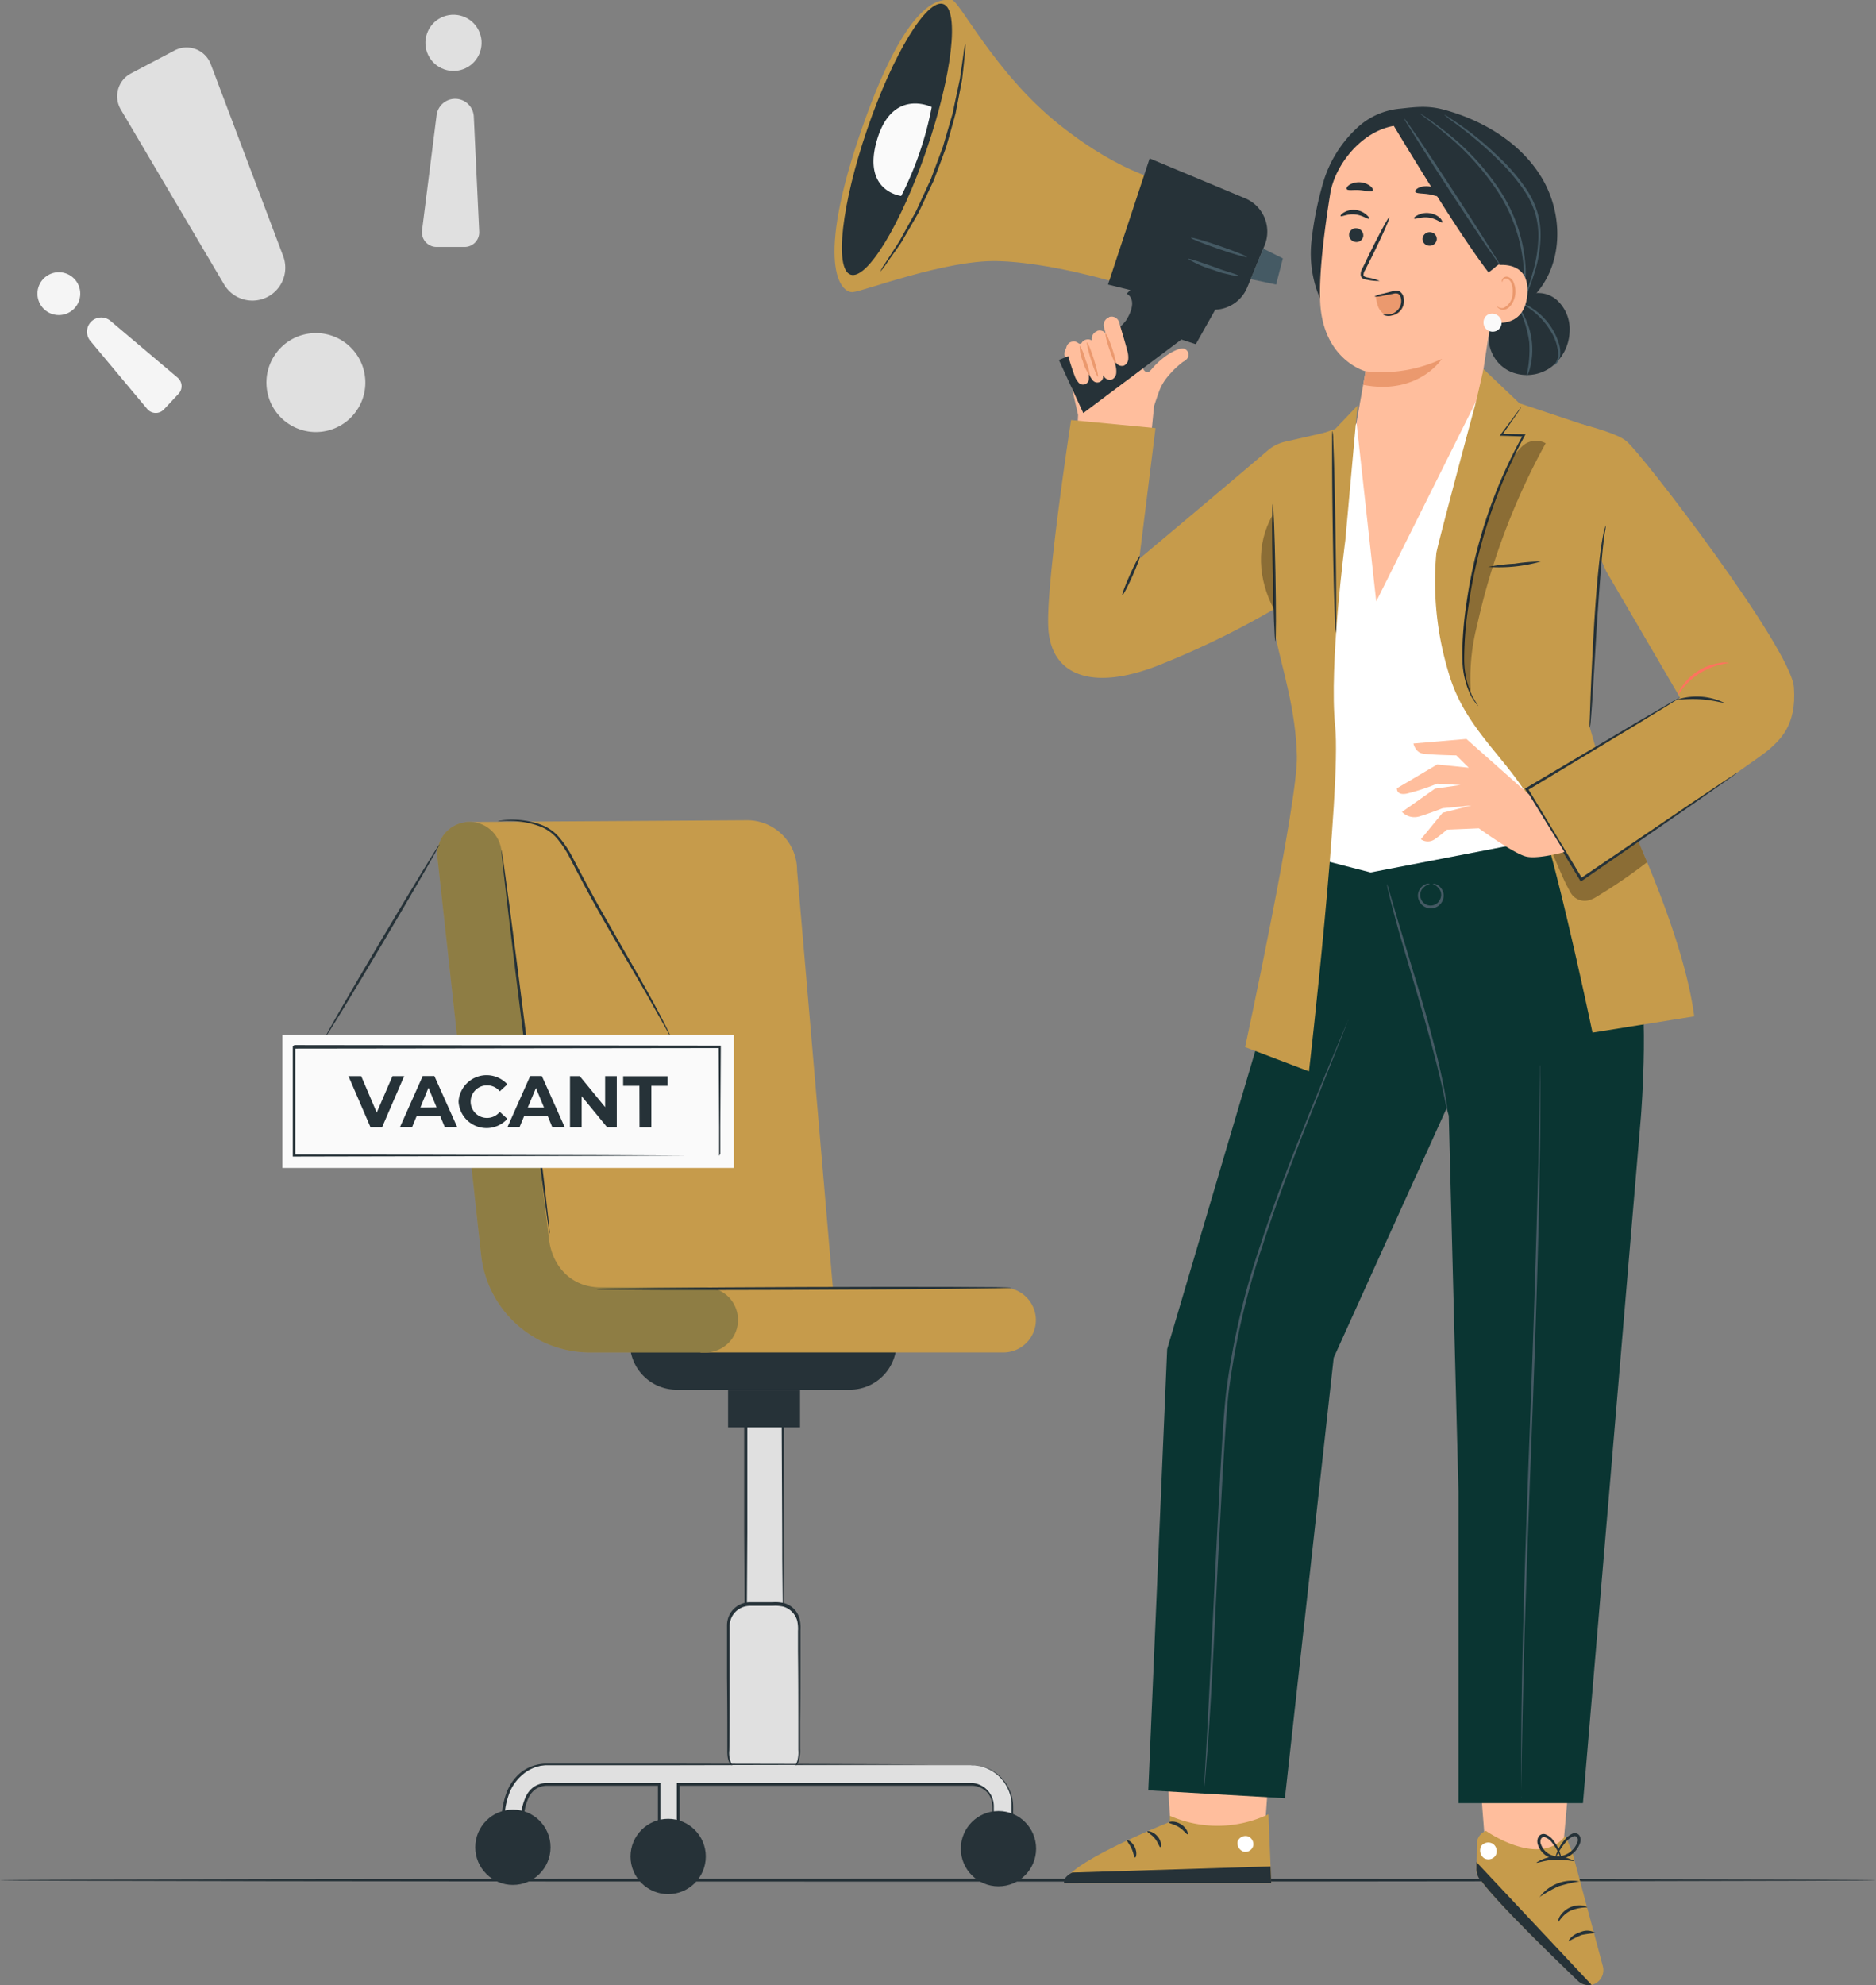 <?xml version="1.0" encoding="UTF-8"?>
<svg xmlns="http://www.w3.org/2000/svg" viewBox="0 0 345.94 365.89">
  <rect x="0" y="0" width="345.94" height="365.89" fill="#808080" stroke="none"/>
  <defs>
    <style>.cls-1{fill:#263238;}.cls-2{fill:#e0e0e0;}.cls-3{fill:#c69b4b;}.cls-4{opacity:0.3;}.cls-5{fill:#0a3532;}.cls-6{fill:#fafafa;}.cls-7{fill:#f5f5f5;}.cls-8{fill:#455a64;}.cls-9{fill:#ffbe9d;}.cls-10{fill:#eb996e;}.cls-11{fill:none;stroke:#4e585d;stroke-miterlimit:10;stroke-width:0.05px;}.cls-12{fill:#fff;}.cls-13{fill:#ff725e;}</style>
  </defs>
  <title>Emploi</title>
  <g id="Screen">
    <path class="cls-1" d="M366.62,359.41c0,.14-77.45.26-173,.26s-173-.12-173-.26,77.43-.26,173-.26S366.62,359.26,366.62,359.41Z" transform="translate(-20.68 -12.86)"></path>
    <rect class="cls-2" x="137.47" y="261.66" width="6.85" height="36.08"></rect>
    <path class="cls-1" d="M165,310.59a6.78,6.78,0,0,1,0-.74l0-2.08-.07-7.63c0-6.48-.07-15.45-.11-25.62l.26.26h-6.85c.52-.52.14-.14.26-.25h0v1.4q0,.71,0,1.41,0,1.4,0,2.77,0,2.75,0,5.38c0,3.5,0,6.83,0,9.92l-.09,15.18-.14-.14,5,.08,1.35,0,.48,0-.43,0-1.32,0-5.1.08H158v-.14l-.09-15.18c0-3.09,0-6.42,0-9.92q0-2.63,0-5.38,0-1.37,0-2.77,0-.7,0-1.41v-1.4h0c.12-.12-.26.25.26-.27h7.11v.26l-.11,25.81-.07,7.57,0,2A4.76,4.76,0,0,1,165,310.59Z" transform="translate(-20.68 -12.86)"></path>
    <path class="cls-1" d="M177.44,269h-32a8.6,8.6,0,0,1-8.6-8.6H186A8.6,8.6,0,0,1,177.44,269Z" transform="translate(-20.68 -12.86)"></path>
    <path class="cls-3" d="M205.69,262.14H149.85V250.19h55.85a6,6,0,0,1,6,6h0A6,6,0,0,1,205.69,262.14Z" transform="translate(-20.68 -12.86)"></path>
    <path class="cls-3" d="M106.45,164.42a5.94,5.94,0,0,0-5.1,6.53l8.06,73.26a20.18,20.18,0,0,0,20.06,17.93h21.3a6,6,0,0,0,6-6h0a6,6,0,0,0-6-6H132.67a10.26,10.26,0,0,1-10.17-8.91l-9.37-71.74a5.94,5.94,0,0,0-6.68-5.11Z" transform="translate(-20.68 -12.86)"></path>
    <path class="cls-3" d="M174.31,250.78l-60.71.85-5.93-87.27,50.81-.32a9.22,9.22,0,0,1,9.18,9.27Z" transform="translate(-20.68 -12.86)"></path>
    <g class="cls-4">
      <path class="cls-5" d="M106.45,164.42a5.94,5.94,0,0,0-5.1,6.53l8.06,73.26a20.18,20.18,0,0,0,20.06,17.93h21.3a6,6,0,0,0,6-6h0a6,6,0,0,0-6-6H131.37c-5.14,0-8.76-3.64-9.44-8.74l-8.81-71.9a5.94,5.94,0,0,0-6.68-5.11Z" transform="translate(-20.68 -12.86)"></path>
    </g>
    <rect class="cls-1" x="134.26" y="256.19" width="13.27" height="6.9"></rect>
    <rect class="cls-2" x="134.26" y="295.7" width="13.09" height="31.61" rx="3.97" ry="3.97"></rect>
    <path class="cls-1" d="M164.07,340.17s.29,0,.82-.14a4,4,0,0,0,2-1.19,3.94,3.94,0,0,0,.83-1.45,6,6,0,0,0,.17-2l0-5c0-3.75,0-8.2-.06-13.12q0-1.85,0-3.79a6.86,6.86,0,0,0-.14-1.88,3.7,3.7,0,0,0-.92-1.6,3.75,3.75,0,0,0-1.61-1,6.85,6.85,0,0,0-2-.15h-4.22a3.74,3.74,0,0,0-3.24,1.91,3.8,3.8,0,0,0-.47,1.86q0,1,0,2c0,2.69,0,5.28,0,7.75,0,4.93,0,9.37-.06,13.13a4.64,4.64,0,0,0,.43,2.51,3.88,3.88,0,0,0,1.59,1.59,4,4,0,0,0,1.93.45l1.74,0,2.41,0a5.07,5.07,0,0,1,.84.05,5.07,5.07,0,0,1-.84.05l-2.41,0-1.74,0a4.1,4.1,0,0,1-4.25-3.41,8.17,8.17,0,0,1-.07-1.39c0-3.75,0-8.2-.06-13.13,0-2.47,0-5.06,0-7.75q0-1,0-2a4.32,4.32,0,0,1,.53-2.11,4.25,4.25,0,0,1,3.7-2.18h4.22a7.29,7.29,0,0,1,2.12.17,4.26,4.26,0,0,1,1.83,1.11,4.2,4.2,0,0,1,1,1.83,7.29,7.29,0,0,1,.15,2q0,1.94,0,3.79c0,4.93,0,9.37-.06,13.12l0,5a6.21,6.21,0,0,1-.22,2.09A4.11,4.11,0,0,1,167,339a4,4,0,0,1-2.12,1.15A2.76,2.76,0,0,1,164.07,340.17Z" transform="translate(-20.68 -12.86)"></path>
    <path class="cls-2" d="M199.69,338.22H121.79a7.45,7.45,0,0,0-5.61,2.26c-2.89,3-2.71,8-2.7,8.18l3.55-.15c0-1,.2-4,1.73-5.58a4,4,0,0,1,3-1.16h20.44v9.05h3.55v-9.05h53.92a4.14,4.14,0,0,1,4.14,4.14v2.68h3.55V345.9A7.69,7.69,0,0,0,199.69,338.22Z" transform="translate(-20.68 -12.86)"></path>
    <path class="cls-1" d="M199.69,338.22a6.56,6.56,0,0,1,1,0,7.55,7.55,0,0,1,2.72.84,7.88,7.88,0,0,1,3.23,3.28,7.66,7.66,0,0,1,.84,2.85c.07,1.07,0,2.18,0,3.37v.13H203.7v-.14c-.1-1.73.4-3.85-1-5.34A4,4,0,0,0,200,342c-1,0-2.16,0-3.28,0l-14.81,0-36.15,0,.25-.25c0,2.85,0,5.93,0,9.05v.25H142v-.26c0-2.86,0-5.94,0-9.05l.26.26H121.45a3.82,3.82,0,0,0-2,.63,4.07,4.07,0,0,0-1.32,1.63,9.78,9.78,0,0,0-.85,4.2v.26H117l-3.55.15h-.26v-.26a14.5,14.5,0,0,1,.76-4.94,8.93,8.93,0,0,1,2.74-4.09,7.71,7.71,0,0,1,4.54-1.65c1.6,0,3.14,0,4.68,0l17.67,0,29.47.06,19.54.08,5.25,0,1.36,0,.46,0-.46,0-1.36,0-5.25,0-19.54.08-29.47.06-17.67,0c-1.53,0-3.11,0-4.66,0A7.21,7.21,0,0,0,117,340a8.43,8.43,0,0,0-2.57,3.86,14,14,0,0,0-.73,4.75l-.27-.24,3.55-.15-.25.27a10.26,10.26,0,0,1,.9-4.45,4.58,4.58,0,0,1,1.49-1.83,4.34,4.34,0,0,1,2.26-.72h21.07v.26c0,3.11,0,6.19,0,9.05l-.26-.26h3.55l-.25.25c0-3.13,0-6.2,0-9.05v-.25h.25l36.15,0,14.81,0c1.13,0,2.21,0,3.31,0a4.3,4.3,0,0,1,3.93,4.2q0,1.43,0,2.77l-.14-.14h3.55l-.13.13c0-1.18,0-2.32,0-3.35a7.48,7.48,0,0,0-.79-2.78,7.64,7.64,0,0,0-5.79-4.13C200,338.24,199.69,338.24,199.69,338.22Z" transform="translate(-20.68 -12.86)"></path>
    <circle class="cls-1" cx="123.21" cy="342.18" r="6.94"></circle>
    <circle class="cls-1" cx="94.58" cy="340.48" r="6.94"></circle>
    <circle class="cls-1" cx="184.12" cy="340.74" r="6.94"></circle>
    <ellipse class="cls-1" cx="168.96" cy="250.33" rx="38.23" ry="0.26" transform="translate(-21.61 -12.23) rotate(-0.21)"></ellipse>
    <ellipse class="cls-1" cx="117.58" cy="204.9" rx="0.26" ry="35.65" transform="translate(-45.32 3.41) rotate(-7.17)"></ellipse>
    <path class="cls-1" d="M112.49,164.25a2.07,2.07,0,0,1,.54-.14,11,11,0,0,1,1.58-.16,15.5,15.5,0,0,1,5.77.89,8.19,8.19,0,0,1,3.36,2.29,19.57,19.57,0,0,1,2.58,3.87c1.5,2.89,3.16,6,5,9.28,3.68,6.52,7.13,12.36,9.47,16.67,1.18,2.15,2.09,3.92,2.71,5.14l.69,1.42a2.22,2.22,0,0,1,.21.51,2.22,2.22,0,0,1-.3-.46l-.77-1.38-2.85-5.06c-2.42-4.27-5.92-10.07-9.6-16.6-1.84-3.26-3.5-6.43-5-9.31a19.54,19.54,0,0,0-2.48-3.81,7.87,7.87,0,0,0-3.17-2.23,16.26,16.26,0,0,0-5.63-1C113.25,164.13,112.5,164.3,112.49,164.25Z" transform="translate(-20.68 -12.86)"></path>
    <ellipse class="cls-1" cx="91.26" cy="185.82" rx="20.64" ry="0.26" transform="matrix(0.51, -0.86, 0.86, 0.51, -135.83, 157.11)"></ellipse>
    <rect class="cls-6" x="52.08" y="190.73" width="83.23" height="24.54"></rect>
    <path class="cls-1" d="M95.21,211.21l-4.07,9.41H89l-4.06-9.41h2.35l2.86,6.72,2.9-6.72Z" transform="translate(-20.68 -12.86)"></path>
    <path class="cls-1" d="M101.87,218.6H97.5l-.83,2H94.44l4.19-9.41h2.15l4.21,9.41H102.7Zm-.69-1.65-1.49-3.6L98.2,217Z" transform="translate(-20.68 -12.86)"></path>
    <path class="cls-1" d="M105.24,215.92a5.18,5.18,0,0,1,9-3.2l-1.4,1.29a3,3,0,0,0-2.37-1.1,3,3,0,1,0,0,6,3,3,0,0,0,2.37-1.12l1.4,1.29a5.17,5.17,0,0,1-9-3.19Z" transform="translate(-20.68 -12.86)"></path>
    <path class="cls-1" d="M121.69,218.6h-4.37l-.83,2h-2.23l4.19-9.41h2.15l4.21,9.41h-2.29ZM121,217l-1.49-3.6L118,217Z" transform="translate(-20.68 -12.86)"></path>
    <path class="cls-1" d="M134.42,211.21v9.41h-1.79l-4.69-5.71v5.71h-2.15v-9.41h1.8l4.68,5.71v-5.71Z" transform="translate(-20.68 -12.86)"></path>
    <path class="cls-1" d="M138.59,213h-3v-1.77h8.2V213h-3v7.64h-2.18Z" transform="translate(-20.68 -12.86)"></path>
    <path class="cls-1" d="M153.3,225.9a3.36,3.36,0,0,1,0-.36l0-1,0-3.93-.09-14.73.16.16-78.5.1.26-.26h0v2.55q0,1.28,0,2.55,0,2.54,0,5.05,0,5,0,9.87l-.25-.25,56,.12,16.51.07,4.46,0,1.16,0,.41,0-.37,0-1.13,0-4.4,0-16.45.07-56.15.12h-.25v-.26q0-4.85,0-9.87,0-2.51,0-5.05v-5.1h0l.27-.26,78.5.1h.16v.16l-.09,14.83,0,3.9,0,1A2.4,2.4,0,0,1,153.3,225.9Z" transform="translate(-20.68 -12.86)"></path>
    <path class="cls-2" d="M109.05,55.6l-1-21.25a3.45,3.45,0,0,0-3.18-3.27h0a3.45,3.45,0,0,0-3.68,3l-2.69,21.3a2.7,2.7,0,0,0,2.68,3h5.18A2.7,2.7,0,0,0,109.05,55.6Z" transform="translate(-20.68 -12.86)"></path>
    <circle class="cls-2" cx="104.31" cy="20.76" r="5.18" transform="translate(29.62 99.52) rotate(-70.74)"></circle>
    <path class="cls-7" d="M53.43,82.46,41.05,72a2.63,2.63,0,0,0-3.48.07h0a2.63,2.63,0,0,0-.24,3.61L47.82,88.23a2.06,2.06,0,0,0,3.09.09l2.7-2.88A2.06,2.06,0,0,0,53.43,82.46Z" transform="translate(-20.68 -12.86)"></path>
    <circle class="cls-7" cx="31.53" cy="66.98" r="3.95" transform="translate(-48.23 9.52) rotate(-27.74)"></circle>
    <path class="cls-2" d="M42.93,33,62,65.28a6.06,6.06,0,0,0,7.64,2.48h0a6.06,6.06,0,0,0,3.26-7.69L59.55,24.7a4.76,4.76,0,0,0-6.67-2.54L44.82,26.4A4.76,4.76,0,0,0,42.93,33Z" transform="translate(-20.68 -12.86)"></path>
    <circle class="cls-2" cx="78.93" cy="83.37" r="9.12" transform="translate(-32.21 -0.18) rotate(-8.56)"></circle>
  </g>
  <g id="Character">
    <ellipse class="cls-8" cx="247.03" cy="55.12" rx="0.29" ry="5" transform="translate(86.97 253.54) rotate(-69.16)"></ellipse>
    <path class="cls-9" d="M238.91,77.09c-1-.12-3.7,1.23-5.94,3.9l-.11.12c-1.59,1.79-2.58-3.71-2.68-5.74a2.11,2.11,0,0,0-2.73-1.83l-7,2.69-2-.07A2,2,0,0,0,217,78.44l2.48,10.9-.13,2.92L232.77,95l.72-7.28c.26-.83.6-1.8,1-2.91a9.27,9.27,0,0,1,1.69-2.74,17.52,17.52,0,0,1,2.62-2.5l.23-.13a1.25,1.25,0,0,0,.41-.31A1.18,1.18,0,0,0,238.91,77.09Z" transform="translate(-20.68 -12.86)"></path>
    <path class="cls-3" d="M236,46.38s-8-1-20-10.56-18.53-23.16-19.88-23-7.49-2-16.41,23.45-4,30.68-1.74,30.43,17-5.9,26.53-5.72,22.18,4,22.18,4Z" transform="translate(-20.68 -12.86)"></path>
    <path class="cls-1" d="M253.87,58.1l-2.19,5.33-1,2.39a6.66,6.66,0,0,1-8.37,3.75L225,65.31l7.68-23.25,17.62,7.36A6.66,6.66,0,0,1,253.87,58.1Z" transform="translate(-20.68 -12.86)"></path>
    <path class="cls-1" d="M247,66l-5.81,10.3-2.66-.86L220.44,89l-4.5-9.8s10.55-4,12.62-7.65-.11-4.55-.11-4.55l5.11-5.34Z" transform="translate(-20.68 -12.86)"></path>
    <ellipse class="cls-1" cx="186.09" cy="38.55" rx="26.36" ry="5.79" transform="translate(68.59 189.22) rotate(-71.08)"></ellipse>
    <polygon class="cls-8" points="235.32 52.45 230.63 51.45 232.95 45.83 236.56 47.63 235.32 52.45"></polygon>
    <ellipse class="cls-8" cx="245.44" cy="58.45" rx="0.29" ry="5.46" transform="translate(89.82 258.78) rotate(-71.06)"></ellipse>
    <path class="cls-8" d="M249.15,63.73c0,.08-.57,0-1.46-.18l-1.55-.36c-.58-.15-1.19-.39-1.84-.61a19.39,19.39,0,0,1-4.56-2c.06-.17,2.18.55,4.75,1.46.65.22,1.25.48,1.81.65l1.49.47C248.65,63.44,249.17,63.65,249.15,63.73Z" transform="translate(-20.68 -12.86)"></path>
    <path class="cls-6" d="M192.49,32.59s-7.21-3.58-10.07,6,4.45,10.39,4.45,10.39A61.58,61.58,0,0,0,192.49,32.59Z" transform="translate(-20.68 -12.86)"></path>
    <path class="cls-1" d="M198.7,20.94a10.32,10.32,0,0,1-.1,1.78c-.11,1.14-.26,2.81-.51,4.85l-.64,3.31-.36,1.84-.19,1c-.07.32-.18.64-.26,1l-1.16,4.11-.31,1.08c-.1.36-.26.71-.38,1.07L194,43.11l-.82,2.18c-.14.36-.25.72-.42,1.06l-.48,1-1.82,3.87c-.15.31-.28.62-.44.91l-.49.85-.94,1.63-1.7,2.92c-1.15,1.7-2.13,3-2.8,4a10.41,10.41,0,0,1-1.1,1.41,10.42,10.42,0,0,1,.91-1.54l2.64-4.09,1.62-2.93.91-1.63.47-.85c.15-.29.28-.6.43-.91l1.78-3.86.47-1c.16-.34.27-.7.41-1.06l.81-2.17.81-2.17c.13-.36.28-.7.38-1.07l.31-1.07,1.19-4.08c.09-.33.2-.64.27-1l.2-1,.39-1.83.7-3.28.69-4.81A10.54,10.54,0,0,1,198.7,20.94Z" transform="translate(-20.68 -12.86)"></path>
    <path class="cls-9" d="M225.21,71.33a1.55,1.55,0,0,0-.95,1.88c.42,1.51,1.09,3.87,1.63,5.32a3.9,3.9,0,0,0,.68,1.3,1.3,1.3,0,0,0,1.29.45,1.41,1.41,0,0,0,.87-1.19,4.15,4.15,0,0,0-.17-1.56c-.35-1.41-1-3.52-1.5-5.24a1.44,1.44,0,0,0-1.85-1Z" transform="translate(-20.68 -12.86)"></path>
    <path class="cls-9" d="M223,73.89a1.55,1.55,0,0,0-.95,1.88c.42,1.51,1.09,3.88,1.63,5.32a3.9,3.9,0,0,0,.68,1.3,1.3,1.3,0,0,0,1.29.45,1.41,1.41,0,0,0,.87-1.19,4.15,4.15,0,0,0-.17-1.56c-.35-1.41-1-3.52-1.5-5.24a1.44,1.44,0,0,0-1.85-1Z" transform="translate(-20.68 -12.86)"></path>
    <path class="cls-9" d="M220.87,75.48A1.32,1.32,0,0,0,220,77.1c.38,1.31,1,3.36,1.48,4.61a3.36,3.36,0,0,0,.62,1.13,1.08,1.08,0,0,0,2-.63,3.45,3.45,0,0,0-.16-1.35c-.32-1.22-.88-3-1.37-4.54a1.32,1.32,0,0,0-1.67-.84Z" transform="translate(-20.68 -12.86)"></path>
    <path class="cls-9" d="M218.22,75.87a1.33,1.33,0,0,0-.86,1.63c.38,1.31,1,3.38,1.49,4.63a3.37,3.37,0,0,0,.63,1.13,1.09,1.09,0,0,0,2-.63,3.47,3.47,0,0,0-.16-1.36c-.32-1.22-.89-3.06-1.38-4.56a1.33,1.33,0,0,0-1.68-.84Z" transform="translate(-20.68 -12.86)"></path>
    <ellipse class="cls-10" cx="225.5" cy="77.11" rx="0.27" ry="2.91" transform="translate(-33.5 63.43) rotate(-18.68)"></ellipse>
    <ellipse class="cls-10" cx="223.03" cy="78.81" rx="0.27" ry="3.32" transform="matrix(0.95, -0.3, 0.3, 0.95, -34.07, 58.31)"></ellipse>
    <path class="cls-10" d="M221.67,82.1a6.79,6.79,0,0,1-1.31-2.66,6.79,6.79,0,0,1-.57-2.91,10.18,10.18,0,0,1,1.09,2.73A10.19,10.19,0,0,1,221.67,82.1Z" transform="translate(-20.68 -12.86)"></path>
    <path class="cls-11" d="M221.39,63.6" transform="translate(-20.68 -12.86)"></path>
    <path class="cls-1" d="M305.05,45.74c-3.81-6.44-10.7-10.62-17.91-12.61-3-.84-5.1-.6-8.22-.25a13.33,13.33,0,0,0-8.27,3.82,22.35,22.35,0,0,0-5.86,9.43,62.65,62.65,0,0,0-2.28,11.28,21,21,0,0,0,1.92,11.22l9.38,3.14c5.3,1,10.66,2,16,1.57s10.83-2.45,14.3-6.57C309,61,308.86,52.18,305.05,45.74Z" transform="translate(-20.68 -12.86)"></path>
    <path class="cls-1" d="M310.12,74a7.28,7.28,0,0,0-2.44-5.92,5.24,5.24,0,0,0-6.16-.4l-1.79,1.57A6.29,6.29,0,0,0,295.2,75a6.9,6.9,0,0,0,3.88,6.3,7.63,7.63,0,0,0,7.45-.64A8.56,8.56,0,0,0,310.12,74Z" transform="translate(-20.68 -12.86)"></path>
    <path class="cls-8" d="M307.22,80.18a3.3,3.3,0,0,0,.81-1.84,8.82,8.82,0,0,0-1.55-4.67A13.19,13.19,0,0,0,303.1,70c-1-.78-1.78-1.12-1.74-1.19a5.31,5.31,0,0,1,1.94.92,11.75,11.75,0,0,1,3.6,3.71,11.54,11.54,0,0,1,1.2,2.61,5.27,5.27,0,0,1,.28,2.35,2.75,2.75,0,0,1-.67,1.46C307.44,80.13,307.24,80.21,307.22,80.18Z" transform="translate(-20.68 -12.86)"></path>
    <path class="cls-8" d="M302.13,82.32a21.4,21.4,0,0,0,.54-6.43,21.4,21.4,0,0,0-1.87-6.18,5.25,5.25,0,0,1,1.06,1.63,13.57,13.57,0,0,1,1,9.18A5.26,5.26,0,0,1,302.13,82.32Z" transform="translate(-20.68 -12.86)"></path>
    <path class="cls-9" d="M270.63,91.88c.58-3.37,1.87-10.6,1.87-10.58s-7.73-2.06-8.36-12.47c-.32-5.17.75-13.5,1.84-20.29,1-6.11,7.46-13.64,15-12.52l3.42.12,12.07,7.07a3.62,3.62,0,0,1,2.87,4l-6.61,43.68L274,127.46l-4.23-26Z" transform="translate(-20.68 -12.86)"></path>
    <path class="cls-1" d="M269.46,56a1.32,1.32,0,0,0,1.14,1.45,1.26,1.26,0,0,0,1.47-1.05,1.32,1.32,0,0,0-1.14-1.45A1.26,1.26,0,0,0,269.46,56Z" transform="translate(-20.68 -12.86)"></path>
    <path class="cls-1" d="M267.9,52.69c.15.19,1.21-.45,2.63-.31s2.38.95,2.55.79-.05-.39-.47-.77a3.63,3.63,0,0,0-2-.84,3.48,3.48,0,0,0-2.11.46C268,52.31,267.83,52.6,267.9,52.69Z" transform="translate(-20.68 -12.86)"></path>
    <path class="cls-1" d="M275.1,64.65a9.42,9.42,0,0,0-2.26-.64c-.36-.07-.69-.18-.73-.43a1.84,1.84,0,0,1,.34-1l1.33-2.65c1.86-3.77,3.25-6.89,3.09-7s-1.79,2.92-3.65,6.69l-1.29,2.67a2.1,2.1,0,0,0-.32,1.4.91.91,0,0,0,.54.59,2.46,2.46,0,0,0,.61.14A9.23,9.23,0,0,0,275.1,64.65Z" transform="translate(-20.68 -12.86)"></path>
    <path class="cls-10" d="M272.5,81.29A26.19,26.19,0,0,0,286.58,79s-4.34,6.75-14.5,4.8Z" transform="translate(-20.68 -12.86)"></path>
    <path class="cls-1" d="M269,47.7c.22.35,1.22.11,2.4.2s2.14.43,2.4.11c.12-.15,0-.49-.41-.84a3.48,3.48,0,0,0-3.87-.25C269.09,47.21,268.92,47.53,269,47.7Z" transform="translate(-20.68 -12.86)"></path>
    <path class="cls-1" d="M285.63,57a1.32,1.32,0,0,1-1.44,1.15A1.26,1.26,0,0,1,283,56.81a1.32,1.32,0,0,1,1.44-1.15A1.26,1.26,0,0,1,285.63,57Z" transform="translate(-20.68 -12.86)"></path>
    <path class="cls-1" d="M286.62,53.86c-.19.15-1.08-.72-2.49-.9s-2.54.38-2.66.19.14-.37.64-.64a3.63,3.63,0,0,1,2.16-.36,3.48,3.48,0,0,1,2,.93C286.6,53.47,286.71,53.8,286.62,53.86Z" transform="translate(-20.68 -12.86)"></path>
    <path class="cls-1" d="M286.41,49c-.29.29-1.22-.18-2.38-.35s-2.18-.08-2.37-.44c-.08-.18.12-.47.59-.72a3.48,3.48,0,0,1,3.82.64C286.44,48.55,286.54,48.9,286.41,49Z" transform="translate(-20.68 -12.86)"></path>
    <path class="cls-1" d="M297.18,61.52l-2,1.56c-6.49-8.43-18.56-28.91-17.9-27.69a22.38,22.38,0,0,1,11,.48c5.5,1.82,15.79,6.29,14.61,12.92S297.18,61.52,297.18,61.52Z" transform="translate(-20.68 -12.86)"></path>
    <path class="cls-8" d="M301.38,68.06a14.86,14.86,0,0,1,.18-1.62,24.5,24.5,0,0,0,.08-4.41A29.93,29.93,0,0,0,297,48.38a47.67,47.67,0,0,0-9.71-10.81c-1.43-1.21-2.63-2.14-3.46-2.77a11.44,11.44,0,0,1-1.27-1,1.42,1.42,0,0,1,.37.2c.23.15.58.37,1,.67.87.59,2.1,1.48,3.57,2.66a44.93,44.93,0,0,1,9.9,10.82A29.08,29.08,0,0,1,302,62a21.35,21.35,0,0,1-.23,4.46c-.07.52-.18.92-.24,1.19A1.41,1.41,0,0,1,301.38,68.06Z" transform="translate(-20.68 -12.86)"></path>
    <path class="cls-8" d="M287,34a1.47,1.47,0,0,1,.38.19c.24.14.6.36,1,.65.9.58,2.18,1.45,3.69,2.62a59.4,59.4,0,0,1,5.06,4.41,34.44,34.44,0,0,1,5.31,6.3,15.94,15.94,0,0,1,1.77,3.91,14.81,14.81,0,0,1,.56,4,23.25,23.25,0,0,1-1,6.65c-.54,1.84-1.11,3.28-1.51,4.27-.2.49-.37.87-.48,1.13a1.46,1.46,0,0,1-.2.38,12,12,0,0,1,.51-1.58c.35-1,.86-2.46,1.35-4.29a23.93,23.93,0,0,0,.92-6.55,14.63,14.63,0,0,0-.57-3.84,15.75,15.75,0,0,0-1.73-3.79,35.42,35.42,0,0,0-5.21-6.23,66.59,66.59,0,0,0-5-4.46c-1.47-1.2-2.72-2.11-3.58-2.73A12.88,12.88,0,0,1,287,34Z" transform="translate(-20.68 -12.86)"></path>
    <path class="cls-8" d="M297.29,61.71a6.52,6.52,0,0,1-.77-1l-2-2.86c-1.63-2.43-3.86-5.79-6.3-9.53s-4.62-7.14-6.18-9.61l-1.83-2.94a6.52,6.52,0,0,1-.62-1.12,6.47,6.47,0,0,1,.77,1l2,2.86c1.63,2.43,3.86,5.8,6.3,9.54s4.62,7.14,6.18,9.61l1.83,2.94A6.49,6.49,0,0,1,297.29,61.71Z" transform="translate(-20.68 -12.86)"></path>
    <path class="cls-9" d="M295.23,64.22c.08-.76,1.13-2.48,1.9-2.52,2-.12,5.65.39,5.19,5.51-.63,7-7.52,4.92-7.51,4.71S295,66.86,295.23,64.22Z" transform="translate(-20.68 -12.86)"></path>
    <path class="cls-10" d="M296.74,69.3s.11.1.31.21a1.22,1.22,0,0,0,.91.1A3,3,0,0,0,299.6,67a4,4,0,0,0-.18-1.77,1.41,1.41,0,0,0-.83-1,.62.62,0,0,0-.75.27c-.11.19-.08.33-.12.34s-.14-.13-.06-.41A.78.78,0,0,1,298,64a.92.92,0,0,1,.69-.12,1.72,1.72,0,0,1,1.17,1.2,4.15,4.15,0,0,1,.25,2c-.17,1.4-1,2.66-2,2.86a1.31,1.31,0,0,1-1.1-.29C296.74,69.47,296.72,69.31,296.74,69.3Z" transform="translate(-20.68 -12.86)"></path>
    <path class="cls-9" d="M311.65,323c-.14,1.1-2.85,31.86-2.85,31.86H294.71l-2.47-31.73Z" transform="translate(-20.68 -12.86)"></path>
    <path class="cls-3" d="M294.67,350.3s9.89,7,14.68.94l1.25,2.95,5.63,21a2.82,2.82,0,0,1-1.58,3.37,2.72,2.72,0,0,1-2.88-.55c-4.07-3.87-19-18.19-18.82-20.13l.06-5.15a2.62,2.62,0,0,1,1.67-2.41Z" transform="translate(-20.68 -12.86)"></path>
    <path class="cls-1" d="M314.16,378.68l-21.22-22.61v1.13a3.14,3.14,0,0,0,1,2.48c1.72,2.32,6.47,7.5,17.74,18.31a2.72,2.72,0,0,0,2.47.69Z" transform="translate(-20.68 -12.86)"></path>
    <path class="cls-12" d="M296,352.72a1.65,1.65,0,0,1,.46,2.15,1.58,1.58,0,0,1-2.13.47,1.74,1.74,0,0,1-.47-2.28,1.64,1.64,0,0,1,2.27-.25" transform="translate(-20.68 -12.86)"></path>
    <path class="cls-1" d="M308,367.1c.15.07.74-1.32,2.32-2.08a8.3,8.3,0,0,1,3.06-.6c0-.07-.31-.27-.94-.36a4.34,4.34,0,0,0-4.16,2.07C308,366.69,308,367.08,308,367.1Z" transform="translate(-20.68 -12.86)"></path>
    <path class="cls-1" d="M310,370.65a22.18,22.18,0,0,1,2.35-1.15,22.27,22.27,0,0,1,2.59-.34,3,3,0,0,0-2.76-.21C310.57,369.41,309.81,370.58,310,370.65Z" transform="translate(-20.68 -12.86)"></path>
    <path class="cls-1" d="M304.51,362.56a27.19,27.19,0,0,1,3.5-2,27.24,27.24,0,0,1,3.94-.93,7.44,7.44,0,0,0-7.44,3Z" transform="translate(-20.68 -12.86)"></path>
    <path class="cls-1" d="M304,356.17c.07.16,1.54-.46,3.45-.54s3.42.38,3.48.21a6.75,6.75,0,0,0-6.93.33Z" transform="translate(-20.68 -12.86)"></path>
    <path class="cls-1" d="M308.57,355.57a2.29,2.29,0,0,0-.15-1,7,7,0,0,0-1.27-2.44,3.09,3.09,0,0,0-1.58-1.21,1.09,1.09,0,0,0-1.17.47,1.78,1.78,0,0,0-.19,1.26,3.85,3.85,0,0,0,4,2.88,4.46,4.46,0,0,0,3.88-3.1,1.55,1.55,0,0,0-.17-1.28,1.07,1.07,0,0,0-1.21-.35,3.81,3.81,0,0,0-1.55,1.22,7.78,7.78,0,0,0-1.4,2.36,2.37,2.37,0,0,0-.23,1,12.4,12.4,0,0,1,1.94-3.06,3.55,3.55,0,0,1,1.38-1,.57.57,0,0,1,.66.19,1.06,1.06,0,0,1,.06.85,4,4,0,0,1-3.39,2.65,3.34,3.34,0,0,1-3.4-2.39,1.29,1.29,0,0,1,.1-.88.59.59,0,0,1,.64-.27,2.8,2.8,0,0,1,1.35,1A10.31,10.31,0,0,1,308.57,355.57Z" transform="translate(-20.68 -12.86)"></path>
    <polygon class="cls-9" points="213.6 300.16 216.03 339.41 233.09 339.3 235.97 298.51 213.6 300.16"></polygon>
    <path class="cls-3" d="M236.4,347.54v1.13s-19.27,7.65-19.49,11.3l38.2,0-.53-12.71A21.85,21.85,0,0,1,236.4,347.54Z" transform="translate(-20.68 -12.86)"></path>
    <path class="cls-12" d="M250.7,351.29a1.56,1.56,0,0,1,1.08,1.78,1.5,1.5,0,0,1-1.75,1.09,1.65,1.65,0,0,1-1.13-1.89,1.56,1.56,0,0,1,1.95-.93" transform="translate(-20.68 -12.86)"></path>
    <path class="cls-1" d="M255.1,359.93l-.13-3.06L218.41,358s-1.7.74-1.51,1.94Z" transform="translate(-20.68 -12.86)"></path>
    <path class="cls-1" d="M236.25,348.78c0,.19.94.27,1.86.87s1.41,1.38,1.58,1.31-.11-1.15-1.23-1.86S236.21,348.61,236.25,348.78Z" transform="translate(-20.68 -12.86)"></path>
    <path class="cls-1" d="M232.25,350.44c0,.18.77.5,1.4,1.29s.82,1.62,1,1.61.3-1.06-.5-2S232.25,350.26,232.25,350.44Z" transform="translate(-20.68 -12.86)"></path>
    <path class="cls-1" d="M230,355.24c.17,0,.43-.89-.05-1.91s-1.35-1.43-1.43-1.27.46.7.84,1.55S229.79,355.22,230,355.24Z" transform="translate(-20.68 -12.86)"></path>
    <path class="cls-5" d="M256.65,191.52c-.51,1.47-20.74,70-20.74,70l-3.48,81.33,25.19,1.45,9-81.2,23-50.79L279.52,171H258.94Z" transform="translate(-20.68 -12.86)"></path>
    <path class="cls-5" d="M274.57,171c.36,1,13.27,47.5,13.27,47.5l1.79,69.34v57.36h22.95l10.69-126.52s1.89-23-1.34-30.73-16.31-21.31-16.31-21.31Z" transform="translate(-20.68 -12.86)"></path>
    <path class="cls-8" d="M276.42,175.76a10.64,10.64,0,0,1,.52,1.62l1.3,4.44,4.4,14.63c1.69,5.73,3.08,11,3.88,14.79.41,1.91.69,3.48.85,4.56a10.6,10.6,0,0,1,.19,1.69,10.65,10.65,0,0,1-.39-1.66c-.22-1.07-.55-2.62-1-4.51-.89-3.8-2.33-9-4-14.73s-3.25-10.9-4.26-14.68c-.51-1.89-.9-3.43-1.14-4.49A10.62,10.62,0,0,1,276.42,175.76Z" transform="translate(-20.68 -12.86)"></path>
    <path class="cls-8" d="M284.34,175.76a3,3,0,0,0-1.44,1,1.85,1.85,0,0,0-.2,1.75,1.9,1.9,0,0,0,3.51.16,1.85,1.85,0,0,0,0-1.77,3,3,0,0,0-1.34-1.16s.2-.05.53.06a2.24,2.24,0,0,1,1.13.92,2.19,2.19,0,0,1,.15,2.17,2.36,2.36,0,0,1-4.39-.2,2.19,2.19,0,0,1,.35-2.14,2.24,2.24,0,0,1,1.21-.81C284.15,175.69,284.34,175.73,284.34,175.76Z" transform="translate(-20.68 -12.86)"></path>
    <path class="cls-8" d="M304.71,209.16a1.74,1.74,0,0,1,0,.35l0,1,0,3.94c0,3.42,0,8.38-.11,14.49-.18,12.24-.73,29.14-1.45,47.79s-1.32,35.56-1.6,47.79c-.14,6.12-.24,11.07-.28,14.49l-.07,3.94,0,1a1.74,1.74,0,0,1,0,.35,1.76,1.76,0,0,1,0-.35l0-1,0-3.94c0-3.42,0-8.37.11-14.49.18-12.24.73-29.14,1.45-47.8S304,241.2,304.31,229c.14-6.12.24-11.07.28-14.49l.07-3.94,0-1A1.76,1.76,0,0,1,304.71,209.16Z" transform="translate(-20.68 -12.86)"></path>
    <path class="cls-8" d="M269.3,200.81a2,2,0,0,1-.12.36l-.39,1-1.55,3.94-5.78,14.45c-2.4,6.11-5.22,13.41-7.89,21.67a139.92,139.92,0,0,0-6.35,27.44c-.52,5-.75,9.87-1.06,14.59l-.74,13.61L244.25,321c-.36,6.56-.7,11.87-1,15.53l-.34,4.22-.11,1.1a2,2,0,0,1-.05.37,2,2,0,0,1,0-.38l.05-1.1.24-4.22c.21-3.67.5-9,.81-15.54L245,297.87l.71-13.62c.3-4.72.52-9.61,1.05-14.61a138.34,138.34,0,0,1,6.41-27.53c2.69-8.27,5.56-15.56,8-21.66s4.52-11,5.93-14.39l1.64-3.9.44-1A2,2,0,0,1,269.3,200.81Z" transform="translate(-20.68 -12.86)"></path>
    <path class="cls-3" d="M303.92,89.15s13.65,2.55,16.65,5,30.34,38.16,30.91,45.36-2.76,9.84-4.65,11.55S312.26,175,312.26,175l-10-16.68,28.23-16.86-13.63-23.31Z" transform="translate(-20.68 -12.86)"></path>
    <path class="cls-13" d="M339.57,135.06a12.81,12.81,0,0,0-9.48,5.93,3.9,3.9,0,0,1,.75-1.57,10.23,10.23,0,0,1,7-4.37A3.9,3.9,0,0,1,339.57,135.06Z" transform="translate(-20.68 -12.86)"></path>
    <path class="cls-12" d="M270.84,90.88l3.62,32.84,18.47-37,11.91,12.1s7.32,43.25,7.42,43.56-5,24.75-5,24.75l-33.85,6.54L263.07,171l-1.64-38.47-.72-29.46Z" transform="translate(-20.68 -12.86)"></path>
    <path class="cls-3" d="M266.45,92.27l-8.79,2a7.49,7.49,0,0,0-3.18,1.6c-7.51,6.42-23.72,20-23.72,20l3-24.1-15.57-1.49s-4.69,30.38-4.2,38.37c.57,9.28,8.89,11.56,21,6.57a158.49,158.49,0,0,0,21.66-10.69Z" transform="translate(-20.68 -12.86)"></path>
    <path class="cls-3" d="M315.47,118.23l-1.6,28.8,1.61,5.6s15.16,28.61,17.62,47.56l-18.76,3s-5.12-24.44-8.72-36.57-14.21-17.24-17.81-29.75a57.75,57.75,0,0,1-2.27-22c0-.76,7.39-28.23,7.39-28.23l1.32-5.75,6.63,6.31,17.05,5.68Z" transform="translate(-20.68 -12.86)"></path>
    <g class="cls-4">
      <path d="M324.41,171.78a97.91,97.91,0,0,1-9.72,6.61,7.44,7.44,0,0,1-.75.32,3,3,0,0,1-3.67-1.38c-.4-.73-.81-1.5-1.08-2.08-.69-1.48-1.44-3.27-2.1-4.83l2.1-.51,3.06,5.08,8.82-6,1.68-1.15Z" transform="translate(-20.68 -12.86)"></path>
    </g>
    <path class="cls-3" d="M271,87.63l-4.1,4.29-9.83,3.45s-2.41,29-1.1,35.18c1.26,5.94,3.66,13.16,3.86,21.69s-9.55,53.62-9.55,53.62l11.78,4.47s6-52.19,4.83-63.57,1.87-34.32,1.87-34.32Z" transform="translate(-20.68 -12.86)"></path>
    <path class="cls-1" d="M293.3,143a2.93,2.93,0,0,1-.43-.47,9.9,9.9,0,0,1-1-1.54,15.68,15.68,0,0,1-1.52-6.56,62,62,0,0,1,.69-10,87.7,87.7,0,0,1,2.5-12,88.66,88.66,0,0,1,8-19.41l.16.29-4.17-.13h-.3l.18-.24,2.74-3.68.74-1a1.58,1.58,0,0,1,.28-.31,1.58,1.58,0,0,1-.21.36l-.68,1-2.62,3.77-.12-.25,4.17.06H302l-.15.28A93.89,93.89,0,0,0,294,112.56a91.76,91.76,0,0,0-2.52,11.91,65.37,65.37,0,0,0-.8,9.9,16.18,16.18,0,0,0,1.34,6.48A21.11,21.11,0,0,0,293.3,143Z" transform="translate(-20.68 -12.86)"></path>
    <path class="cls-1" d="M304.84,116.35a28.16,28.16,0,0,1-9.74,1,34,34,0,0,1,4.86-.59A34,34,0,0,1,304.84,116.35Z" transform="translate(-20.68 -12.86)"></path>
    <path class="cls-1" d="M316.8,109.68a9.05,9.05,0,0,1-.21,1.46c-.13.94-.3,2.3-.46,4-.32,3.37-.65,8-1,13.21l-.8,13.23c-.11,1.69-.22,3.06-.3,4a7.9,7.9,0,0,1-.2,1.46,8.13,8.13,0,0,1,0-1.48l.14-4c.13-3.39.34-8.07.65-13.24s.7-9.84,1.12-13.22c.21-1.69.43-3,.63-4A7.2,7.2,0,0,1,316.8,109.68Z" transform="translate(-20.68 -12.86)"></path>
    <path class="cls-1" d="M338.63,142.37c-.05.15-1.9-.45-4.25-.61s-4.27.13-4.29,0a11.69,11.69,0,0,1,8.54.64Z" transform="translate(-20.68 -12.86)"></path>
    <ellipse class="cls-1" cx="229.24" cy="118.95" rx="3.97" ry="0.26" transform="translate(6.55 267.01) rotate(-65.96)"></ellipse>
    <ellipse class="cls-1" cx="255.62" cy="118.37" rx="0.26" ry="12.65" transform="translate(-22.91 -7.91) rotate(-1.1)"></ellipse>
    <path class="cls-1" d="M267,129.5a7.86,7.86,0,0,1-.12-1.46l-.15-4c-.1-3.37-.2-8-.28-13.16s-.13-9.8-.13-13.17c0-1.61,0-2.95,0-4a7.88,7.88,0,0,1,.08-1.46,7.94,7.94,0,0,1,.12,1.46l.15,4c.1,3.37.2,8,.28,13.16s.13,9.79.13,13.16c0,1.61,0,3,0,4A8,8,0,0,1,267,129.5Z" transform="translate(-20.68 -12.86)"></path>
    <path class="cls-1" d="M341.07,155.24a3.83,3.83,0,0,1-.54.42l-1.6,1.15-6,4.21L312.4,175.2l-.22.15-.14-.23-4.5-7.46L302,158.44l-.13-.22.22-.13,20.26-12,5.93-3.46,1.6-.91a3.46,3.46,0,0,1,.57-.29,3.46,3.46,0,0,1-.52.36l-1.56,1-5.86,3.59-20.17,12.15.09-.35,5.56,9.21,4.49,7.46-.36-.08,20.62-14,6.09-4.08,1.65-1.08A3.85,3.85,0,0,1,341.07,155.24Z" transform="translate(-20.68 -12.86)"></path>
    <g class="cls-4">
      <path d="M291.93,140.8A39.11,39.11,0,0,1,293.09,128a125.35,125.35,0,0,1,12.62-33.44,3.71,3.71,0,0,0-4.26.49,10.16,10.16,0,0,0-2.54,3.77,92.37,92.37,0,0,0-8.25,29.89,28.79,28.79,0,0,0-.15,6c.2,2.09.2,4.29,1.5,5.95" transform="translate(-20.68 -12.86)"></path>
    </g>
    <g class="cls-4">
      <path d="M255.35,107.81c-3.11,5.41-2.69,11.9.28,17.39,0-6,0-11.26-.36-17.3" transform="translate(-20.68 -12.86)"></path>
    </g>
    <path class="cls-10" d="M279.53,67.75a1.22,1.22,0,0,0-.57-.87,1.45,1.45,0,0,0-.65-.1,15.32,15.32,0,0,0-3.85.55l-.07.2a8.93,8.93,0,0,0,.35,1.65,3,3,0,0,0,.92,1.39,2.45,2.45,0,0,0,2.91,0A2.8,2.8,0,0,0,279.53,67.75Z" transform="translate(-20.68 -12.86)"></path>
    <path class="cls-1" d="M275.67,70.81a5.32,5.32,0,0,0,1.62-.09,2.5,2.5,0,0,0,1.35-1,2.42,2.42,0,0,0,.36-1.94,1.17,1.17,0,0,0-.5-.77,1.4,1.4,0,0,0-.9,0l-1.81.34a5.59,5.59,0,0,1-1.69.18,5.59,5.59,0,0,1,1.61-.54l1.78-.45a1.8,1.8,0,0,1,1.23,0,1.64,1.64,0,0,1,.77,1.1A2.81,2.81,0,0,1,279,70a2.75,2.75,0,0,1-1.65,1A2,2,0,0,1,275.67,70.81Z" transform="translate(-20.68 -12.86)"></path>
    <path class="cls-6" d="M297.49,71.81a1.79,1.79,0,0,0-1.88-1.13h0a1.52,1.52,0,0,0-1.1.68,1.78,1.78,0,0,0,.18,2.11,1.73,1.73,0,0,0,2.08.31A1.68,1.68,0,0,0,297.49,71.81Z" transform="translate(-20.68 -12.86)"></path>
    <path class="cls-9" d="M302.65,159.31l-11.56-10.25-9.77.84s.34,1.6,1.68,1.85,6.23.34,6.23.34l2.29,2.27-5.83-.59-7.41,4.38s-.17,1.35,1.77,1a38.93,38.93,0,0,0,5.64-1.85l4.31.25-4.7.67-6.09,4.29a3.18,3.18,0,0,0,3.2.84c1.94-.59,4.29-1.52,4.29-1.52l5.31-.51-5.31,1.35-4,4.88a2.22,2.22,0,0,0,2.55,0,25.22,25.22,0,0,0,2.25-1.77l5.89-.25s6.51,4.72,8.77,5.22,7-.87,7-.87Z" transform="translate(-20.68 -12.86)"></path>
  </g>
</svg>
